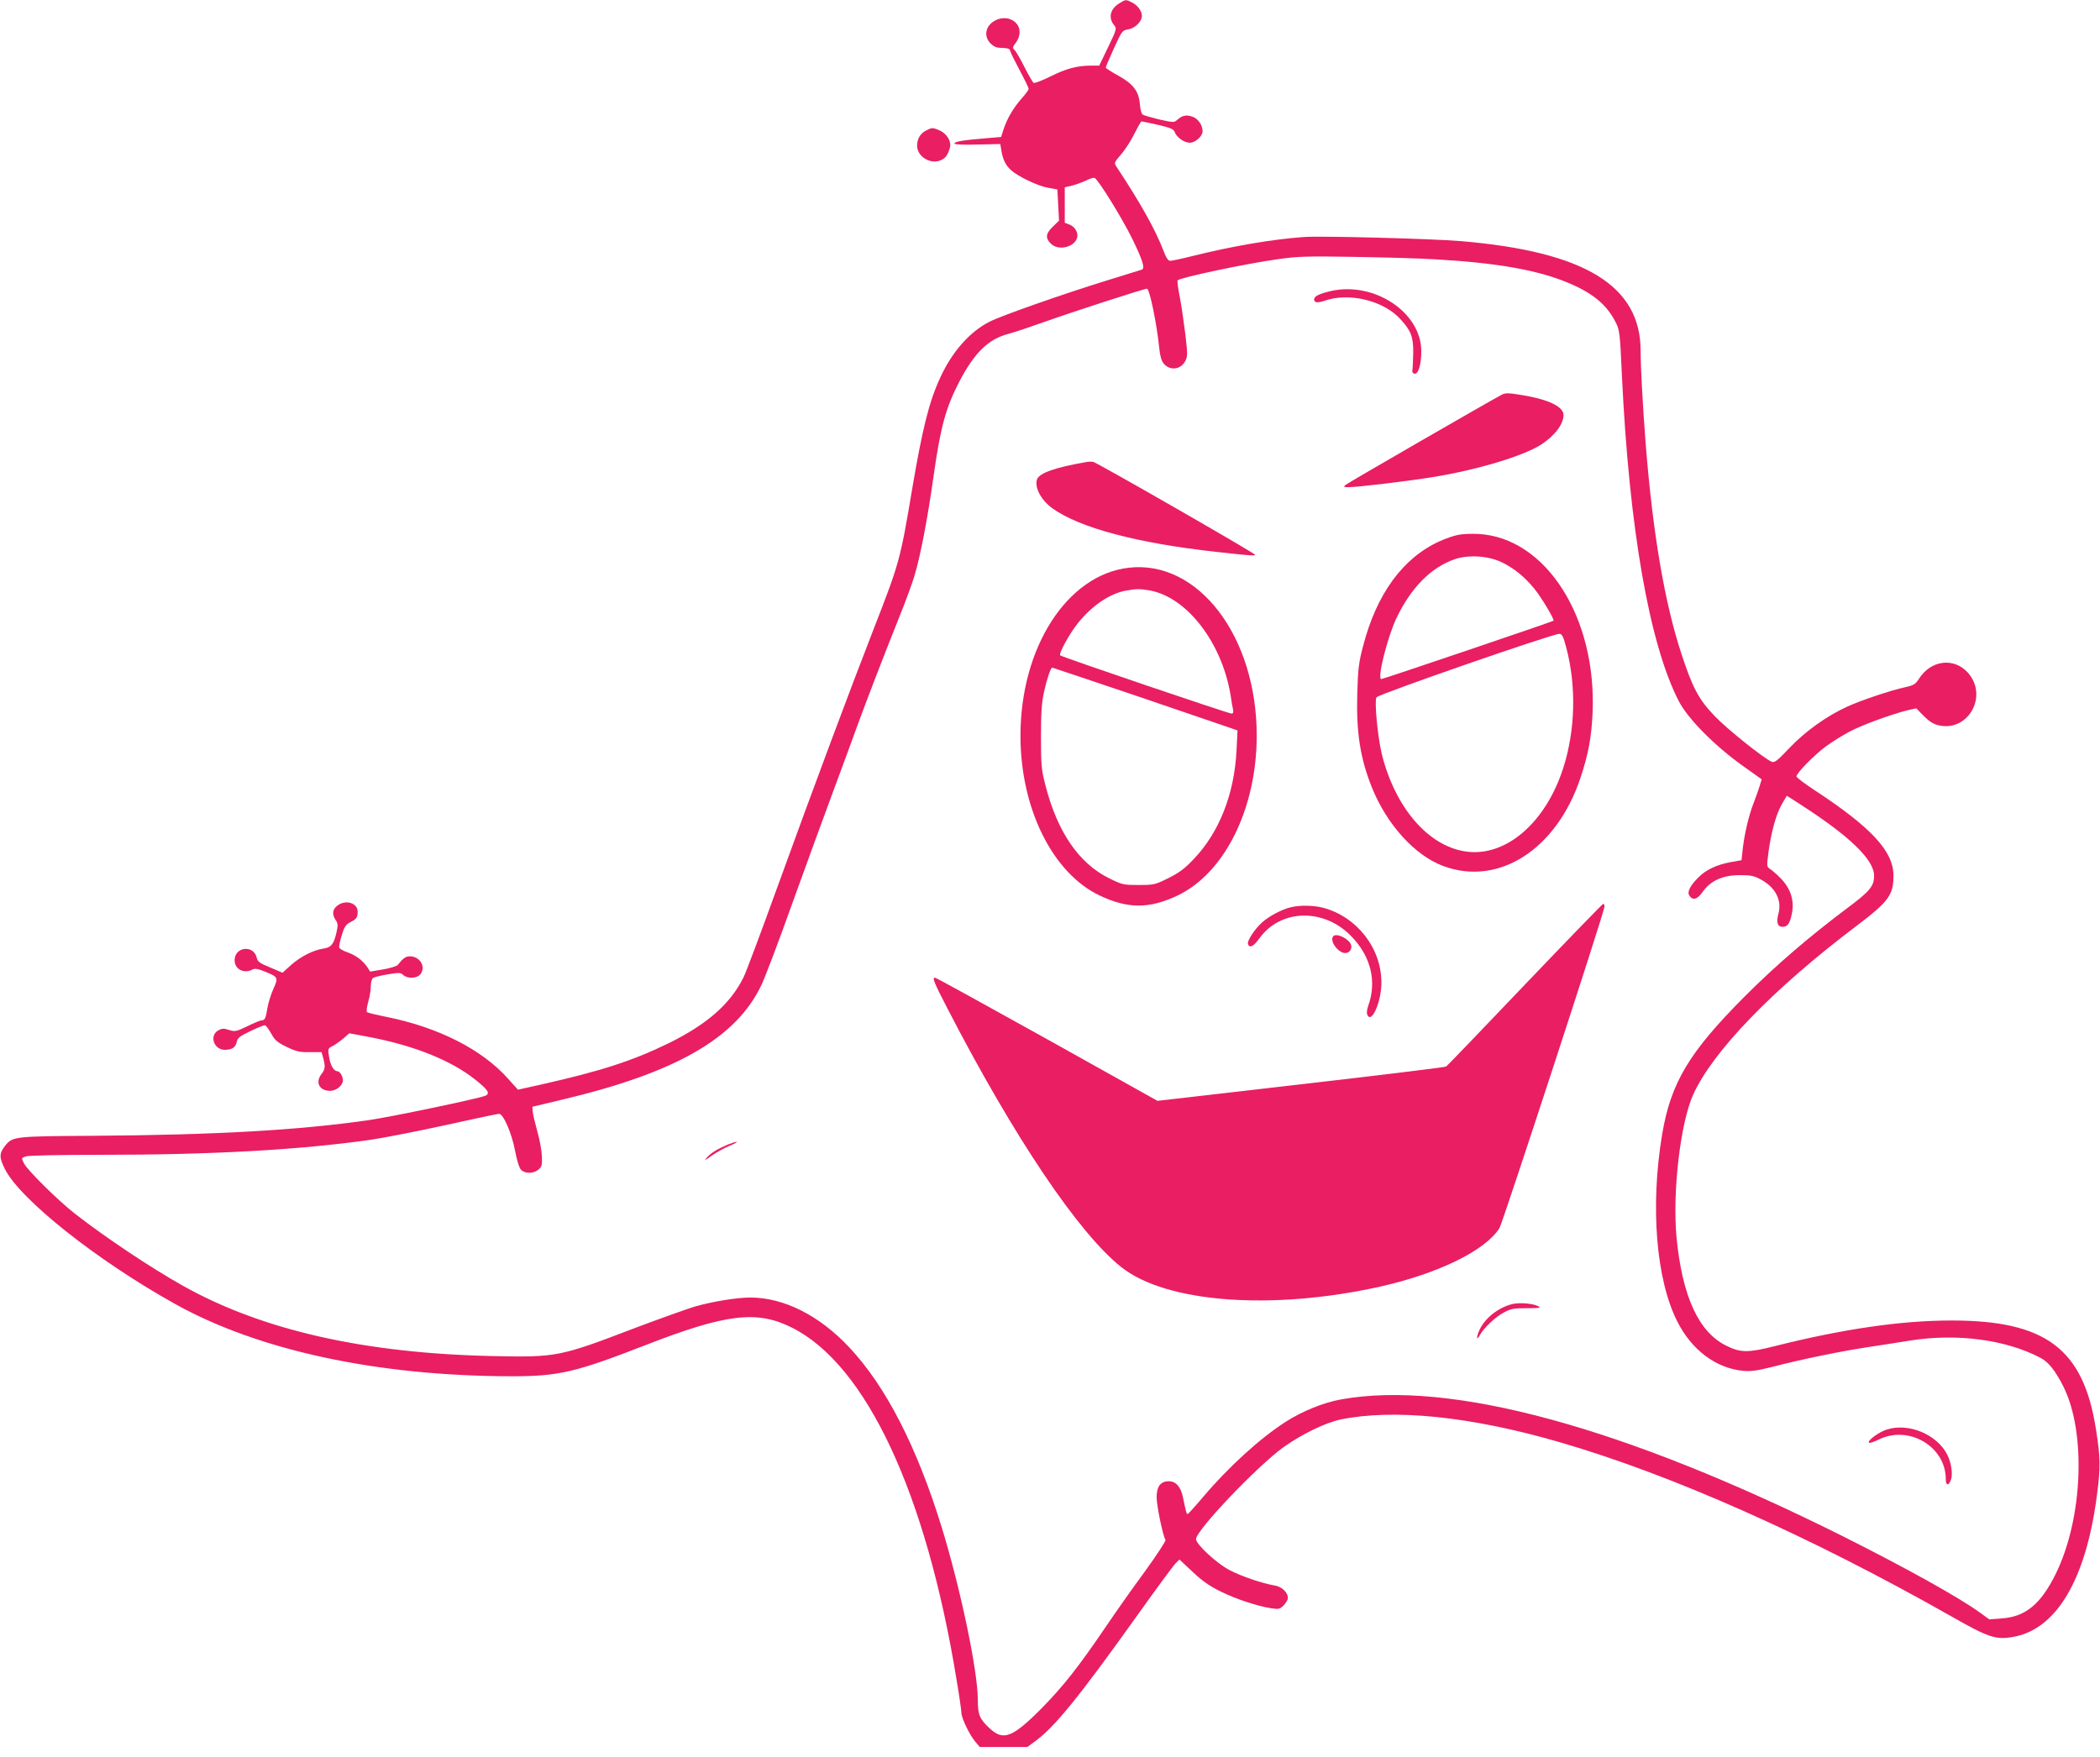 <?xml version="1.0" standalone="no"?>
<!DOCTYPE svg PUBLIC "-//W3C//DTD SVG 20010904//EN"
 "http://www.w3.org/TR/2001/REC-SVG-20010904/DTD/svg10.dtd">
<svg version="1.0" xmlns="http://www.w3.org/2000/svg"
 width="1280pt" height="1071pt" viewBox="0 0 1280 1071"
 preserveAspectRatio="xMidYMid meet">
<g transform="translate(0,1071) scale(0.1,-0.1)"
fill="#e91e63" stroke="none">
<path d="M6823 10690 c-55 -33 -69 -87 -34 -131 19 -24 19 -24 -35 -137 l-54
-112 -49 0 c-84 0 -153 -18 -248 -66 -51 -25 -97 -43 -103 -39 -6 4 -30 46
-55 95 -24 48 -51 95 -60 104 -15 14 -14 18 7 46 32 44 30 96 -6 126 -69 60
-194 -5 -172 -91 8 -33 44 -65 75 -66 58 -2 66 -5 69 -21 2 -9 28 -62 58 -118
30 -56 54 -106 54 -112 0 -5 -18 -31 -41 -56 -51 -58 -89 -122 -111 -187 l-16
-50 -94 -8 c-138 -11 -193 -21 -190 -32 1 -6 54 -9 141 -6 l138 3 7 -42 c8
-51 26 -88 58 -117 42 -38 162 -96 223 -107 l60 -11 5 -95 5 -95 -37 -36 c-44
-42 -48 -70 -13 -104 44 -45 141 -24 160 34 9 30 -11 67 -44 81 l-31 12 0 108
0 108 46 11 c26 7 64 21 85 31 21 11 44 18 51 15 21 -8 165 -240 229 -370 64
-131 80 -182 58 -189 -8 -2 -104 -32 -213 -66 -265 -82 -636 -212 -712 -250
-122 -61 -230 -183 -303 -342 -68 -147 -108 -308 -171 -678 -73 -436 -78 -452
-235 -855 -147 -378 -352 -926 -582 -1560 -101 -280 -196 -533 -210 -561 -80
-163 -222 -288 -458 -404 -220 -107 -407 -168 -774 -251 l-144 -32 -61 68
c-158 177 -423 312 -741 376 -60 12 -114 25 -118 29 -5 4 -1 31 7 61 9 29 16
72 16 95 0 23 6 46 13 51 6 6 47 16 90 23 69 12 79 11 95 -4 29 -25 88 -21
107 8 31 46 -7 106 -67 106 -25 0 -41 -11 -74 -53 -7 -7 -47 -20 -90 -27 l-78
-13 -15 24 c-28 42 -68 73 -119 92 -28 9 -52 23 -54 30 -3 6 4 40 15 75 15 51
25 65 50 79 39 19 47 30 47 65 0 54 -74 76 -124 37 -30 -23 -33 -54 -10 -88
14 -20 15 -31 5 -75 -16 -72 -33 -92 -80 -99 -60 -8 -140 -49 -197 -100 l-52
-47 -75 32 c-64 26 -77 36 -82 59 -18 81 -135 68 -135 -15 0 -55 57 -84 110
-56 13 7 33 4 72 -12 84 -34 86 -37 54 -107 -15 -34 -31 -86 -36 -116 -10 -64
-16 -75 -35 -75 -8 0 -47 -16 -87 -36 -69 -33 -75 -34 -112 -23 -32 11 -42 10
-65 -2 -57 -32 -28 -119 40 -119 43 0 65 15 72 48 5 25 18 35 83 66 42 20 81
36 88 36 6 0 23 -22 38 -49 23 -42 37 -55 95 -83 58 -28 78 -33 141 -32 l72 0
10 -36 c14 -51 12 -69 -10 -97 -40 -51 -14 -103 52 -103 38 0 78 33 78 64 0
26 -19 56 -35 56 -21 0 -43 39 -50 92 -7 45 -6 47 24 62 17 9 46 30 66 47 l34
30 138 -26 c263 -52 479 -139 624 -252 84 -66 99 -89 67 -103 -44 -18 -574
-129 -713 -149 -425 -61 -929 -90 -1675 -95 -486 -3 -493 -4 -539 -61 -36 -47
-37 -70 -1 -142 93 -185 558 -555 1035 -821 510 -285 1237 -441 2055 -442 286
0 388 24 815 190 491 191 679 214 893 106 452 -227 817 -1009 1002 -2143 17
-99 30 -192 30 -205 0 -31 50 -135 84 -175 l28 -33 145 0 145 0 49 36 c118 87
262 263 623 769 114 160 218 301 231 314 l24 24 80 -75 c60 -57 104 -87 173
-121 93 -46 224 -89 310 -102 42 -6 50 -4 72 18 14 15 26 35 26 45 0 35 -37
70 -83 77 -72 12 -199 55 -272 93 -78 40 -205 158 -205 189 0 54 377 449 535
562 112 79 252 147 344 167 325 67 792 20 1331 -136 686 -198 1528 -573 2391
-1062 226 -129 272 -145 374 -128 267 43 449 347 516 863 23 173 22 230 -6
406 -77 489 -306 661 -880 661 -307 0 -664 -52 -1080 -157 -160 -40 -206 -40
-292 3 -169 82 -269 300 -304 659 -26 275 23 698 101 871 119 265 490 648 998
1031 194 147 224 188 223 306 0 148 -136 294 -484 522 -59 39 -107 75 -107 82
0 20 107 129 178 182 37 27 101 67 142 89 75 41 260 108 357 132 l53 12 44
-45 c29 -30 58 -50 86 -57 184 -49 313 177 184 320 -85 94 -226 76 -298 -39
-21 -32 -32 -39 -82 -50 -91 -20 -270 -80 -353 -118 -124 -56 -259 -152 -355
-254 -78 -82 -90 -90 -109 -82 -53 25 -269 198 -344 276 -99 103 -136 173
-203 377 -104 314 -177 745 -220 1295 -17 222 -30 456 -30 556 0 398 -341 605
-1095 669 -178 15 -856 33 -960 25 -192 -14 -437 -56 -677 -116 -64 -16 -125
-29 -135 -29 -13 0 -25 18 -42 63 -48 126 -140 290 -284 508 -18 26 -17 27 28
80 26 30 62 87 81 127 20 39 38 72 42 72 4 0 49 -10 100 -21 77 -18 95 -26
102 -44 12 -33 58 -65 92 -65 34 0 78 39 78 70 0 38 -28 78 -63 89 -37 13 -62
7 -92 -20 -19 -17 -24 -16 -110 3 -49 12 -95 25 -101 30 -6 4 -14 33 -16 63
-7 79 -40 123 -132 174 -42 23 -76 45 -76 49 0 5 22 57 50 118 48 106 51 109
87 115 42 7 83 48 83 82 0 30 -25 64 -60 82 -37 19 -39 19 -77 -5z m1927
-1561 c384 -22 632 -67 820 -148 142 -61 224 -130 277 -234 25 -50 27 -62 39
-327 44 -929 167 -1637 347 -1985 55 -106 214 -267 383 -389 l122 -87 -13 -42
c-7 -23 -24 -71 -38 -107 -29 -75 -55 -188 -65 -279 l-7 -65 -68 -12 c-85 -16
-150 -47 -196 -94 -49 -49 -68 -87 -55 -108 21 -34 50 -26 83 22 47 67 122
101 226 101 69 0 87 -4 132 -29 86 -48 125 -125 103 -206 -14 -52 -6 -80 24
-80 32 0 45 18 58 81 16 77 -7 150 -64 210 -24 25 -54 52 -67 60 -23 15 -23
15 -12 102 17 125 46 231 81 293 l31 53 72 -46 c310 -199 460 -343 460 -442 0
-64 -25 -94 -170 -202 -234 -176 -430 -345 -618 -533 -339 -340 -451 -526
-504 -842 -73 -437 -37 -886 93 -1141 88 -174 236 -284 401 -300 49 -4 85 1
181 25 168 44 425 97 589 121 77 12 190 29 250 39 285 45 583 5 793 -106 48
-25 89 -77 138 -173 141 -279 120 -807 -46 -1144 -90 -183 -184 -261 -327
-271 l-78 -6 -55 40 c-126 92 -451 273 -840 468 -1332 665 -2390 953 -3055
833 -108 -19 -238 -72 -339 -137 -156 -100 -349 -276 -502 -457 -49 -58 -92
-105 -95 -105 -7 0 -10 12 -29 104 -13 62 -43 96 -85 96 -51 0 -75 -31 -75
-98 0 -51 38 -235 54 -260 3 -6 -54 -93 -127 -194 -74 -100 -178 -248 -232
-328 -171 -252 -265 -371 -394 -502 -178 -180 -235 -202 -317 -126 -63 58 -74
84 -74 175 0 176 -105 678 -220 1052 -152 493 -341 861 -566 1100 -182 193
-397 301 -601 301 -83 0 -233 -25 -338 -55 -49 -15 -211 -73 -360 -129 -462
-177 -482 -181 -865 -173 -785 16 -1410 157 -1894 428 -199 112 -469 292 -658
439 -105 82 -290 265 -312 308 -16 32 -16 32 9 42 16 6 198 10 458 10 682 0
1211 30 1642 91 77 11 282 51 456 89 175 39 323 70 331 70 26 0 77 -118 97
-223 11 -58 25 -105 36 -117 23 -26 75 -26 106 -1 21 17 24 27 22 81 -1 33
-13 102 -28 153 -14 51 -27 105 -28 121 l-2 29 180 43 c694 164 1062 375 1216
699 21 44 107 269 189 500 83 231 196 539 250 685 54 146 117 315 138 375 51
141 170 451 260 675 39 96 82 213 96 260 36 120 80 348 116 605 43 303 74 417
156 576 93 179 179 263 302 294 34 9 135 43 225 75 156 56 600 200 618 200 16
0 60 -213 75 -363 4 -42 13 -76 25 -91 38 -48 106 -41 134 14 14 27 14 42 0
162 -9 73 -24 176 -34 228 -11 52 -16 98 -13 101 19 18 418 102 612 129 118
17 177 19 465 14 182 -3 404 -9 495 -15z"/>
<path d="M8113 8936 c-73 -17 -103 -32 -103 -51 0 -21 21 -23 65 -8 149 52
361 0 463 -115 63 -69 77 -107 76 -202 -1 -47 -3 -94 -5 -105 -3 -12 2 -21 13
-23 23 -5 42 58 41 139 -1 235 -287 424 -550 365z"/>
<path d="M9154 8304 c-74 -39 -941 -539 -954 -551 -12 -11 -9 -13 20 -13 54 0
370 38 510 61 273 44 551 128 661 197 84 54 139 125 139 182 0 52 -96 97 -262
123 -74 12 -92 12 -114 1z"/>
<path d="M6620 7893 c-186 -32 -284 -66 -299 -105 -17 -48 24 -127 94 -177
166 -119 516 -212 995 -265 215 -24 240 -25 240 -18 0 9 -967 564 -988 567
-10 1 -28 1 -42 -2z"/>
<path d="M8886 7449 c-26 -5 -77 -23 -112 -39 -223 -101 -384 -321 -466 -640
-26 -99 -31 -138 -35 -287 -7 -235 17 -392 88 -571 90 -226 262 -417 435 -481
338 -127 693 101 838 539 48 145 66 244 73 390 27 585 -284 1073 -697 1095
-41 2 -97 0 -124 -6z m266 -166 c75 -36 140 -88 201 -163 43 -53 123 -187 116
-194 -6 -6 -1040 -356 -1050 -356 -26 0 36 250 91 368 89 189 214 315 360 364
83 27 200 20 282 -19z m395 -522 c62 -235 55 -502 -18 -731 -108 -339 -356
-550 -601 -510 -225 36 -422 266 -504 586 -26 105 -48 328 -34 353 9 18 1081
390 1115 387 16 -1 24 -16 42 -85z"/>
<path d="M6880 7249 c-375 -43 -660 -485 -660 -1024 0 -443 195 -837 482 -974
173 -82 303 -82 476 0 288 138 482 531 482 975 0 605 -357 1072 -780 1023z
m131 -139 c226 -43 438 -320 490 -640 5 -36 12 -75 15 -87 3 -16 0 -23 -10
-23 -18 0 -1035 345 -1044 355 -10 10 57 133 108 196 85 106 192 179 290 198
63 12 89 12 151 1z m-64 -649 c290 -99 543 -185 562 -192 l34 -12 -6 -121
c-13 -265 -105 -500 -260 -662 -55 -59 -88 -83 -155 -117 -83 -41 -89 -42
-182 -42 -93 0 -99 1 -182 42 -182 91 -312 280 -385 562 -25 97 -28 122 -28
296 0 147 4 209 18 275 18 81 41 150 51 150 2 0 242 -81 533 -179z"/>
<path d="M9295 4708 c-258 -271 -474 -496 -481 -500 -6 -4 -405 -53 -885 -108
l-874 -101 -673 376 c-370 206 -677 375 -683 375 -18 0 -8 -26 79 -194 405
-783 797 -1365 1057 -1571 274 -217 916 -265 1575 -119 357 80 645 221 730
358 20 34 640 1930 640 1960 0 9 -4 16 -8 16 -4 0 -219 -222 -477 -492z"/>
<path d="M7867 5179 c-52 -12 -130 -53 -173 -91 -46 -41 -95 -115 -87 -134 10
-26 33 -14 69 35 128 179 390 187 558 16 122 -124 160 -278 105 -429 -7 -19
-9 -41 -6 -50 25 -64 87 75 87 194 0 210 -149 401 -355 456 -56 15 -141 17
-198 3z"/>
<path d="M8127 5003 c-26 -26 28 -103 73 -103 25 0 43 25 35 50 -11 36 -88 74
-108 53z"/>
<path d="M4435 3732 c-65 -28 -99 -49 -125 -77 -21 -24 -17 -22 27 9 28 20 78
48 110 61 32 13 51 24 43 24 -8 0 -33 -8 -55 -17z"/>
<path d="M9217 2760 c-88 -22 -171 -90 -202 -164 -18 -42 -14 -61 5 -25 24 43
95 111 145 137 44 24 62 27 142 27 77 0 88 2 69 12 -32 17 -115 24 -159 13z"/>
<path d="M11500 1995 c-48 -15 -120 -68 -108 -80 4 -4 31 5 61 20 183 89 407
-44 407 -242 0 -40 17 -43 31 -5 13 34 3 105 -22 154 -63 124 -236 196 -369
153z"/>
<path d="M5644 9914 c-34 -17 -54 -50 -54 -92 0 -63 73 -112 136 -92 35 12 50
31 64 80 11 38 -20 87 -65 106 -42 17 -43 17 -81 -2z"/>
</g>
</svg>
